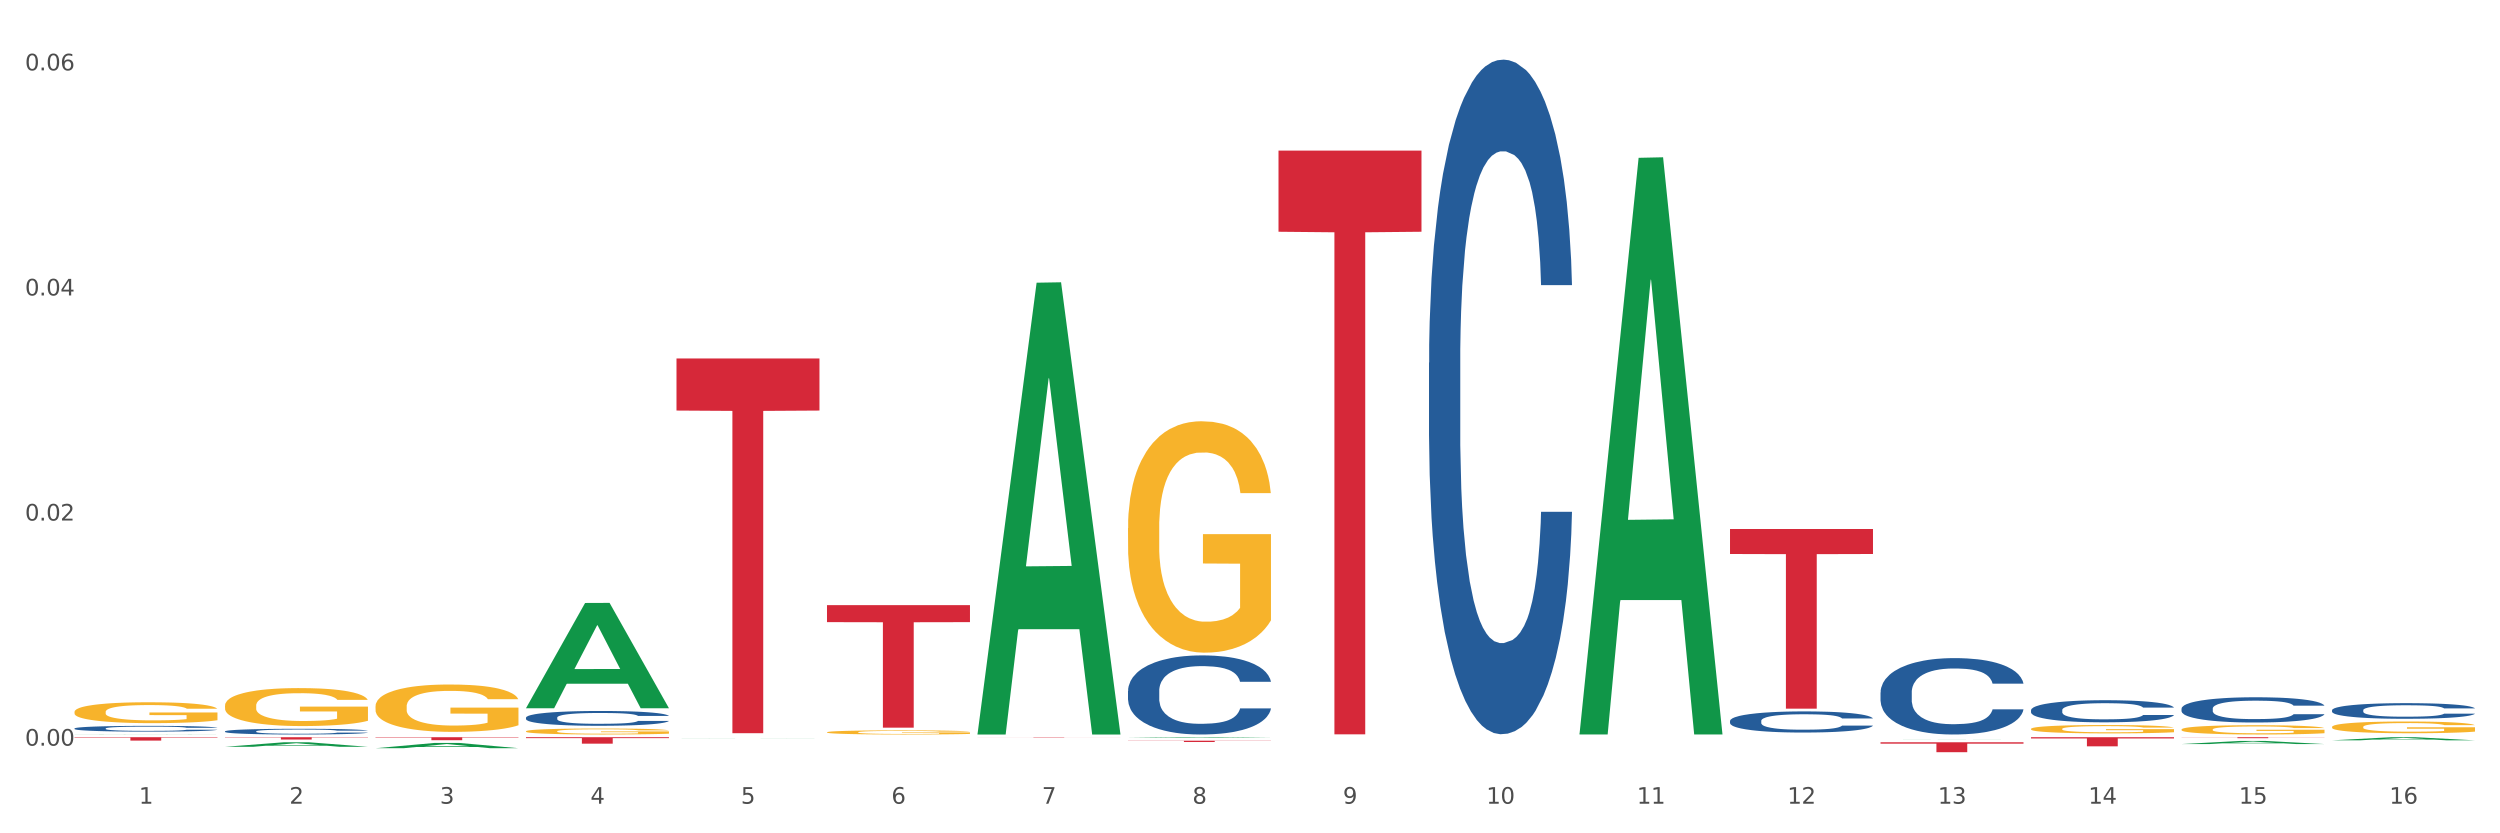 <?xml version="1.0" encoding="utf-8" standalone="no"?>
<!DOCTYPE svg PUBLIC "-//W3C//DTD SVG 1.1//EN"
  "http://www.w3.org/Graphics/SVG/1.1/DTD/svg11.dtd">
<svg xmlns:xlink="http://www.w3.org/1999/xlink" width="1080pt" height="360pt" viewBox="0 0 1080 360" xmlns="http://www.w3.org/2000/svg" version="1.1">
 <rect x="0" y="0" width="1080" height="360" fill="#333333" stroke="none"/>
 <defs>
  <style type="text/css">*{stroke-linejoin: round; stroke-linecap: butt}</style>
 </defs>
 <g id="figure_1">
  <g id="patch_1">
   <path d="M 0 360 
L 1080 360 
L 1080 0 
L 0 0 
z
" style="fill: #ffffff; stroke: #ffffff; stroke-linejoin: miter"/>
  </g>
  <g id="axes_1">
   <g id="matplotlib.axis_1">
    <g id="xtick_1">
     <g id="text_1">
      <!-- 1 -->
      <g style="fill: #4d4d4d" transform="translate(60.004 347.204) scale(0.096 -0.096)">
       <defs>
        <path id="DejaVuSans-31" d="M 794 531 
L 1825 531 
L 1825 4091 
L 703 3866 
L 703 4441 
L 1819 4666 
L 2450 4666 
L 2450 531 
L 3481 531 
L 3481 0 
L 794 0 
L 794 531 
z
" transform="scale(0.016)"/>
       </defs>
       <use xlink:href="#DejaVuSans-31"/>
      </g>
     </g>
    </g>
    <g id="xtick_2">
     <g id="text_2">
      <!-- 2 -->
      <g style="fill: #4d4d4d" transform="translate(125.021 347.204) scale(0.096 -0.096)">
       <defs>
        <path id="DejaVuSans-32" d="M 1228 531 
L 3431 531 
L 3431 0 
L 469 0 
L 469 531 
Q 828 903 1448 1529 
Q 2069 2156 2228 2338 
Q 2531 2678 2651 2914 
Q 2772 3150 2772 3378 
Q 2772 3750 2511 3984 
Q 2250 4219 1831 4219 
Q 1534 4219 1204 4116 
Q 875 4013 500 3803 
L 500 4441 
Q 881 4594 1212 4672 
Q 1544 4750 1819 4750 
Q 2544 4750 2975 4387 
Q 3406 4025 3406 3419 
Q 3406 3131 3298 2873 
Q 3191 2616 2906 2266 
Q 2828 2175 2409 1742 
Q 1991 1309 1228 531 
z
" transform="scale(0.016)"/>
       </defs>
       <use xlink:href="#DejaVuSans-32"/>
      </g>
     </g>
    </g>
    <g id="xtick_3">
     <g id="text_3">
      <!-- 3 -->
      <g style="fill: #4d4d4d" transform="translate(190.039 347.204) scale(0.096 -0.096)">
       <defs>
        <path id="DejaVuSans-33" d="M 2597 2516 
Q 3050 2419 3304 2112 
Q 3559 1806 3559 1356 
Q 3559 666 3084 287 
Q 2609 -91 1734 -91 
Q 1441 -91 1130 -33 
Q 819 25 488 141 
L 488 750 
Q 750 597 1062 519 
Q 1375 441 1716 441 
Q 2309 441 2620 675 
Q 2931 909 2931 1356 
Q 2931 1769 2642 2001 
Q 2353 2234 1838 2234 
L 1294 2234 
L 1294 2753 
L 1863 2753 
Q 2328 2753 2575 2939 
Q 2822 3125 2822 3475 
Q 2822 3834 2567 4026 
Q 2313 4219 1838 4219 
Q 1578 4219 1281 4162 
Q 984 4106 628 3988 
L 628 4550 
Q 988 4650 1302 4700 
Q 1616 4750 1894 4750 
Q 2613 4750 3031 4423 
Q 3450 4097 3450 3541 
Q 3450 3153 3228 2886 
Q 3006 2619 2597 2516 
z
" transform="scale(0.016)"/>
       </defs>
       <use xlink:href="#DejaVuSans-33"/>
      </g>
     </g>
    </g>
    <g id="xtick_4">
     <g id="text_4">
      <!-- 4 -->
      <g style="fill: #4d4d4d" transform="translate(255.056 347.204) scale(0.096 -0.096)">
       <defs>
        <path id="DejaVuSans-34" d="M 2419 4116 
L 825 1625 
L 2419 1625 
L 2419 4116 
z
M 2253 4666 
L 3047 4666 
L 3047 1625 
L 3713 1625 
L 3713 1100 
L 3047 1100 
L 3047 0 
L 2419 0 
L 2419 1100 
L 313 1100 
L 313 1709 
L 2253 4666 
z
" transform="scale(0.016)"/>
       </defs>
       <use xlink:href="#DejaVuSans-34"/>
      </g>
     </g>
    </g>
    <g id="xtick_5">
     <g id="text_5">
      <!-- 5 -->
      <g style="fill: #4d4d4d" transform="translate(320.073 347.204) scale(0.096 -0.096)">
       <defs>
        <path id="DejaVuSans-35" d="M 691 4666 
L 3169 4666 
L 3169 4134 
L 1269 4134 
L 1269 2991 
Q 1406 3038 1543 3061 
Q 1681 3084 1819 3084 
Q 2600 3084 3056 2656 
Q 3513 2228 3513 1497 
Q 3513 744 3044 326 
Q 2575 -91 1722 -91 
Q 1428 -91 1123 -41 
Q 819 9 494 109 
L 494 744 
Q 775 591 1075 516 
Q 1375 441 1709 441 
Q 2250 441 2565 725 
Q 2881 1009 2881 1497 
Q 2881 1984 2565 2268 
Q 2250 2553 1709 2553 
Q 1456 2553 1204 2497 
Q 953 2441 691 2322 
L 691 4666 
z
" transform="scale(0.016)"/>
       </defs>
       <use xlink:href="#DejaVuSans-35"/>
      </g>
     </g>
    </g>
    <g id="xtick_6">
     <g id="text_6">
      <!-- 6 -->
      <g style="fill: #4d4d4d" transform="translate(385.09 347.204) scale(0.096 -0.096)">
       <defs>
        <path id="DejaVuSans-36" d="M 2113 2584 
Q 1688 2584 1439 2293 
Q 1191 2003 1191 1497 
Q 1191 994 1439 701 
Q 1688 409 2113 409 
Q 2538 409 2786 701 
Q 3034 994 3034 1497 
Q 3034 2003 2786 2293 
Q 2538 2584 2113 2584 
z
M 3366 4563 
L 3366 3988 
Q 3128 4100 2886 4159 
Q 2644 4219 2406 4219 
Q 1781 4219 1451 3797 
Q 1122 3375 1075 2522 
Q 1259 2794 1537 2939 
Q 1816 3084 2150 3084 
Q 2853 3084 3261 2657 
Q 3669 2231 3669 1497 
Q 3669 778 3244 343 
Q 2819 -91 2113 -91 
Q 1303 -91 875 529 
Q 447 1150 447 2328 
Q 447 3434 972 4092 
Q 1497 4750 2381 4750 
Q 2619 4750 2861 4703 
Q 3103 4656 3366 4563 
z
" transform="scale(0.016)"/>
       </defs>
       <use xlink:href="#DejaVuSans-36"/>
      </g>
     </g>
    </g>
    <g id="xtick_7">
     <g id="text_7">
      <!-- 7 -->
      <g style="fill: #4d4d4d" transform="translate(450.108 347.204) scale(0.096 -0.096)">
       <defs>
        <path id="DejaVuSans-37" d="M 525 4666 
L 3525 4666 
L 3525 4397 
L 1831 0 
L 1172 0 
L 2766 4134 
L 525 4134 
L 525 4666 
z
" transform="scale(0.016)"/>
       </defs>
       <use xlink:href="#DejaVuSans-37"/>
      </g>
     </g>
    </g>
    <g id="xtick_8">
     <g id="text_8">
      <!-- 8 -->
      <g style="fill: #4d4d4d" transform="translate(515.125 347.204) scale(0.096 -0.096)">
       <defs>
        <path id="DejaVuSans-38" d="M 2034 2216 
Q 1584 2216 1326 1975 
Q 1069 1734 1069 1313 
Q 1069 891 1326 650 
Q 1584 409 2034 409 
Q 2484 409 2743 651 
Q 3003 894 3003 1313 
Q 3003 1734 2745 1975 
Q 2488 2216 2034 2216 
z
M 1403 2484 
Q 997 2584 770 2862 
Q 544 3141 544 3541 
Q 544 4100 942 4425 
Q 1341 4750 2034 4750 
Q 2731 4750 3128 4425 
Q 3525 4100 3525 3541 
Q 3525 3141 3298 2862 
Q 3072 2584 2669 2484 
Q 3125 2378 3379 2068 
Q 3634 1759 3634 1313 
Q 3634 634 3220 271 
Q 2806 -91 2034 -91 
Q 1263 -91 848 271 
Q 434 634 434 1313 
Q 434 1759 690 2068 
Q 947 2378 1403 2484 
z
M 1172 3481 
Q 1172 3119 1398 2916 
Q 1625 2713 2034 2713 
Q 2441 2713 2670 2916 
Q 2900 3119 2900 3481 
Q 2900 3844 2670 4047 
Q 2441 4250 2034 4250 
Q 1625 4250 1398 4047 
Q 1172 3844 1172 3481 
z
" transform="scale(0.016)"/>
       </defs>
       <use xlink:href="#DejaVuSans-38"/>
      </g>
     </g>
    </g>
    <g id="xtick_9">
     <g id="text_9">
      <!-- 9 -->
      <g style="fill: #4d4d4d" transform="translate(580.142 347.204) scale(0.096 -0.096)">
       <defs>
        <path id="DejaVuSans-39" d="M 703 97 
L 703 672 
Q 941 559 1184 500 
Q 1428 441 1663 441 
Q 2288 441 2617 861 
Q 2947 1281 2994 2138 
Q 2813 1869 2534 1725 
Q 2256 1581 1919 1581 
Q 1219 1581 811 2004 
Q 403 2428 403 3163 
Q 403 3881 828 4315 
Q 1253 4750 1959 4750 
Q 2769 4750 3195 4129 
Q 3622 3509 3622 2328 
Q 3622 1225 3098 567 
Q 2575 -91 1691 -91 
Q 1453 -91 1209 -44 
Q 966 3 703 97 
z
M 1959 2075 
Q 2384 2075 2632 2365 
Q 2881 2656 2881 3163 
Q 2881 3666 2632 3958 
Q 2384 4250 1959 4250 
Q 1534 4250 1286 3958 
Q 1038 3666 1038 3163 
Q 1038 2656 1286 2365 
Q 1534 2075 1959 2075 
z
" transform="scale(0.016)"/>
       </defs>
       <use xlink:href="#DejaVuSans-39"/>
      </g>
     </g>
    </g>
    <g id="xtick_10">
     <g id="text_10">
      <!-- 10 -->
      <g style="fill: #4d4d4d" transform="translate(642.105 347.204) scale(0.096 -0.096)">
       <defs>
        <path id="DejaVuSans-30" d="M 2034 4250 
Q 1547 4250 1301 3770 
Q 1056 3291 1056 2328 
Q 1056 1369 1301 889 
Q 1547 409 2034 409 
Q 2525 409 2770 889 
Q 3016 1369 3016 2328 
Q 3016 3291 2770 3770 
Q 2525 4250 2034 4250 
z
M 2034 4750 
Q 2819 4750 3233 4129 
Q 3647 3509 3647 2328 
Q 3647 1150 3233 529 
Q 2819 -91 2034 -91 
Q 1250 -91 836 529 
Q 422 1150 422 2328 
Q 422 3509 836 4129 
Q 1250 4750 2034 4750 
z
" transform="scale(0.016)"/>
       </defs>
       <use xlink:href="#DejaVuSans-31"/>
       <use xlink:href="#DejaVuSans-30" transform="translate(63.623 0)"/>
      </g>
     </g>
    </g>
    <g id="xtick_11">
     <g id="text_11">
      <!-- 11 -->
      <g style="fill: #4d4d4d" transform="translate(707.123 347.204) scale(0.096 -0.096)">
       <use xlink:href="#DejaVuSans-31"/>
       <use xlink:href="#DejaVuSans-31" transform="translate(63.623 0)"/>
      </g>
     </g>
    </g>
    <g id="xtick_12">
     <g id="text_12">
      <!-- 12 -->
      <g style="fill: #4d4d4d" transform="translate(772.14 347.204) scale(0.096 -0.096)">
       <use xlink:href="#DejaVuSans-31"/>
       <use xlink:href="#DejaVuSans-32" transform="translate(63.623 0)"/>
      </g>
     </g>
    </g>
    <g id="xtick_13">
     <g id="text_13">
      <!-- 13 -->
      <g style="fill: #4d4d4d" transform="translate(837.157 347.204) scale(0.096 -0.096)">
       <use xlink:href="#DejaVuSans-31"/>
       <use xlink:href="#DejaVuSans-33" transform="translate(63.623 0)"/>
      </g>
     </g>
    </g>
    <g id="xtick_14">
     <g id="text_14">
      <!-- 14 -->
      <g style="fill: #4d4d4d" transform="translate(902.174 347.204) scale(0.096 -0.096)">
       <use xlink:href="#DejaVuSans-31"/>
       <use xlink:href="#DejaVuSans-34" transform="translate(63.623 0)"/>
      </g>
     </g>
    </g>
    <g id="xtick_15">
     <g id="text_15">
      <!-- 15 -->
      <g style="fill: #4d4d4d" transform="translate(967.192 347.204) scale(0.096 -0.096)">
       <use xlink:href="#DejaVuSans-31"/>
       <use xlink:href="#DejaVuSans-35" transform="translate(63.623 0)"/>
      </g>
     </g>
    </g>
    <g id="xtick_16">
     <g id="text_16">
      <!-- 16 -->
      <g style="fill: #4d4d4d" transform="translate(1032.209 347.204) scale(0.096 -0.096)">
       <use xlink:href="#DejaVuSans-31"/>
       <use xlink:href="#DejaVuSans-36" transform="translate(63.623 0)"/>
      </g>
     </g>
    </g>
    <g id="xtick_17"/>
    <g id="xtick_18"/>
    <g id="xtick_19"/>
    <g id="xtick_20"/>
    <g id="xtick_21"/>
    <g id="xtick_22"/>
    <g id="xtick_23"/>
    <g id="xtick_24"/>
    <g id="xtick_25"/>
    <g id="xtick_26"/>
    <g id="xtick_27"/>
    <g id="xtick_28"/>
    <g id="xtick_29"/>
    <g id="xtick_30"/>
    <g id="xtick_31"/>
   </g>
   <g id="matplotlib.axis_2">
    <g id="ytick_1">
     <g id="text_17">
      <!-- 0.00 -->
      <g style="fill: #4d4d4d" transform="translate(10.8 322.123) scale(0.096 -0.096)">
       <defs>
        <path id="DejaVuSans-2e" d="M 684 794 
L 1344 794 
L 1344 0 
L 684 0 
L 684 794 
z
" transform="scale(0.016)"/>
       </defs>
       <use xlink:href="#DejaVuSans-30"/>
       <use xlink:href="#DejaVuSans-2e" transform="translate(63.623 0)"/>
       <use xlink:href="#DejaVuSans-30" transform="translate(95.41 0)"/>
       <use xlink:href="#DejaVuSans-30" transform="translate(159.033 0)"/>
      </g>
     </g>
    </g>
    <g id="ytick_2">
     <g id="text_18">
      <!-- 0.02 -->
      <g style="fill: #4d4d4d" transform="translate(10.8 224.884) scale(0.096 -0.096)">
       <use xlink:href="#DejaVuSans-30"/>
       <use xlink:href="#DejaVuSans-2e" transform="translate(63.623 0)"/>
       <use xlink:href="#DejaVuSans-30" transform="translate(95.41 0)"/>
       <use xlink:href="#DejaVuSans-32" transform="translate(159.033 0)"/>
      </g>
     </g>
    </g>
    <g id="ytick_3">
     <g id="text_19">
      <!-- 0.04 -->
      <g style="fill: #4d4d4d" transform="translate(10.8 127.645) scale(0.096 -0.096)">
       <use xlink:href="#DejaVuSans-30"/>
       <use xlink:href="#DejaVuSans-2e" transform="translate(63.623 0)"/>
       <use xlink:href="#DejaVuSans-30" transform="translate(95.41 0)"/>
       <use xlink:href="#DejaVuSans-34" transform="translate(159.033 0)"/>
      </g>
     </g>
    </g>
    <g id="ytick_4">
     <g id="text_20">
      <!-- 0.06 -->
      <g style="fill: #4d4d4d" transform="translate(10.8 30.407) scale(0.096 -0.096)">
       <use xlink:href="#DejaVuSans-30"/>
       <use xlink:href="#DejaVuSans-2e" transform="translate(63.623 0)"/>
       <use xlink:href="#DejaVuSans-30" transform="translate(95.41 0)"/>
       <use xlink:href="#DejaVuSans-36" transform="translate(159.033 0)"/>
      </g>
     </g>
    </g>
    <g id="ytick_5"/>
    <g id="ytick_6"/>
    <g id="ytick_7"/>
   </g>
   <g id="PolyCollection_1">
    <path d="M 32.175 317.304 
L 32.239 317.304 
L 57.709 317.234 
L 68.28 317.234 
L 93.941 317.305 
L 81.715 317.305 
L 76.176 317.288 
L 49.877 317.288 
L 49.686 317.288 
L 44.337 317.305 
L 32.175 317.305 
L 32.175 317.304 
L 53.188 317.278 
L 72.864 317.278 
L 63.122 317.249 
L 62.995 317.249 
L 62.867 317.249 
L 53.125 317.278 
L 53.188 317.278 
L 32.175 317.304 
z
" clip-path="url(#p7b89e24d11)" style="fill: #109648"/>
    <path d="M 97.192 322.615 
L 97.256 322.613 
L 122.727 320.65 
L 133.297 320.648 
L 158.959 322.619 
L 146.733 322.619 
L 141.193 322.16 
L 114.894 322.16 
L 114.703 322.168 
L 109.354 322.619 
L 97.192 322.619 
L 97.192 322.615 
L 118.206 321.886 
L 137.882 321.884 
L 128.139 321.068 
L 128.012 321.065 
L 127.884 321.07 
L 118.142 321.884 
L 118.206 321.886 
L 97.192 322.615 
z
" clip-path="url(#p7b89e24d11)" style="fill: #109648"/>
    <path d="M 487.296 318.807 
L 487.359 318.807 
L 512.83 318.476 
L 523.4 318.475 
L 549.062 318.808 
L 536.836 318.808 
L 531.296 318.73 
L 504.998 318.73 
L 504.807 318.732 
L 499.458 318.808 
L 487.296 318.808 
L 487.296 318.807 
L 508.309 318.684 
L 527.985 318.684 
L 518.243 318.546 
L 518.115 318.546 
L 517.988 318.547 
L 508.245 318.684 
L 508.309 318.684 
L 487.296 318.807 
z
" clip-path="url(#p7b89e24d11)" style="fill: #109648"/>
    <path d="M 682.347 316.822 
L 682.411 316.588 
L 707.882 68.176 
L 718.452 67.942 
L 744.114 317.29 
L 731.888 317.29 
L 726.348 259.226 
L 700.05 259.226 
L 699.859 260.162 
L 694.51 317.29 
L 682.347 317.29 
L 682.347 316.822 
L 703.361 224.575 
L 723.037 224.341 
L 713.294 121.089 
L 713.167 120.621 
L 713.04 121.323 
L 703.297 224.341 
L 703.361 224.575 
L 682.347 316.822 
z
" clip-path="url(#p7b89e24d11)" style="fill: #109648"/>
    <path d="M 812.382 319.483 
L 812.446 319.483 
L 837.916 319.433 
L 848.487 319.433 
L 874.148 319.483 
L 861.922 319.483 
L 856.382 319.472 
L 830.084 319.472 
L 829.893 319.472 
L 824.544 319.483 
L 812.382 319.483 
L 812.382 319.483 
L 833.395 319.465 
L 853.071 319.465 
L 843.329 319.444 
L 843.201 319.444 
L 843.074 319.444 
L 833.332 319.465 
L 833.395 319.465 
L 812.382 319.483 
z
" clip-path="url(#p7b89e24d11)" style="fill: #109648"/>
    <path d="M 942.416 321.432 
L 942.48 321.43 
L 967.951 320.074 
L 978.521 320.073 
L 1004.183 321.434 
L 991.957 321.434 
L 986.417 321.117 
L 960.118 321.117 
L 959.927 321.122 
L 954.579 321.434 
L 942.416 321.434 
L 942.416 321.432 
L 963.43 320.928 
L 983.106 320.927 
L 973.363 320.363 
L 973.236 320.36 
L 973.109 320.364 
L 963.366 320.927 
L 963.43 320.928 
L 942.416 321.432 
z
" clip-path="url(#p7b89e24d11)" style="fill: #109648"/>
    <path d="M 1007.434 319.819 
L 1007.497 319.818 
L 1032.968 318.477 
L 1043.538 318.475 
L 1069.2 319.822 
L 1056.974 319.822 
L 1051.434 319.508 
L 1025.136 319.508 
L 1024.945 319.513 
L 1019.596 319.822 
L 1007.434 319.822 
L 1007.434 319.819 
L 1028.447 319.321 
L 1048.123 319.32 
L 1038.38 318.762 
L 1038.253 318.76 
L 1038.126 318.764 
L 1028.383 319.32 
L 1028.447 319.321 
L 1007.434 319.819 
z
" clip-path="url(#p7b89e24d11)" style="fill: #109648"/>
    <path d="M 162.209 323.226 
L 162.273 323.224 
L 187.744 320.942 
L 198.314 320.94 
L 223.976 323.23 
L 211.75 323.23 
L 206.21 322.697 
L 179.912 322.697 
L 179.721 322.706 
L 174.372 323.23 
L 162.209 323.23 
L 162.209 323.226 
L 183.223 322.379 
L 202.899 322.377 
L 193.156 321.428 
L 193.029 321.424 
L 192.902 321.43 
L 183.159 322.377 
L 183.223 322.379 
L 162.209 323.226 
z
" clip-path="url(#p7b89e24d11)" style="fill: #109648"/>
    <path d="M 162.209 318.475 
L 223.976 318.475 
L 223.976 318.655 
L 199.679 318.656 
L 199.679 319.769 
L 186.36 319.769 
L 186.36 318.656 
L 162.209 318.655 
L 162.209 318.477 
L 162.209 318.475 
z
" clip-path="url(#p7b89e24d11)" style="fill: #d62839"/>
    <path d="M 747.365 228.54 
L 809.131 228.54 
L 809.131 239.326 
L 784.834 239.399 
L 784.834 306.156 
L 771.515 306.156 
L 771.515 239.399 
L 747.365 239.326 
L 747.365 228.613 
L 747.365 228.54 
z
" clip-path="url(#p7b89e24d11)" style="fill: #d62839"/>
    <path d="M 552.313 65.074 
L 614.079 65.074 
L 614.079 100.115 
L 589.783 100.352 
L 589.783 317.228 
L 576.463 317.228 
L 576.463 100.352 
L 552.313 100.115 
L 552.313 65.311 
L 552.313 65.074 
z
" clip-path="url(#p7b89e24d11)" style="fill: #d62839"/>
    <path d="M 487.296 319.979 
L 549.062 319.979 
L 549.062 320.058 
L 524.765 320.058 
L 524.765 320.548 
L 511.446 320.548 
L 511.446 320.058 
L 487.296 320.058 
L 487.296 319.979 
L 487.296 319.979 
z
" clip-path="url(#p7b89e24d11)" style="fill: #d62839"/>
    <path d="M 422.278 318.655 
L 484.045 318.655 
L 484.045 318.676 
L 459.748 318.676 
L 459.748 318.805 
L 446.429 318.805 
L 446.429 318.676 
L 422.278 318.676 
L 422.278 318.655 
L 422.278 318.655 
z
" clip-path="url(#p7b89e24d11)" style="fill: #d62839"/>
    <path d="M 357.261 261.404 
L 419.028 261.404 
L 419.028 268.761 
L 394.731 268.811 
L 394.731 314.344 
L 381.412 314.344 
L 381.412 268.811 
L 357.261 268.761 
L 357.261 261.454 
L 357.261 261.404 
z
" clip-path="url(#p7b89e24d11)" style="fill: #d62839"/>
    <path d="M 292.244 154.864 
L 354.01 154.864 
L 354.01 177.359 
L 329.714 177.511 
L 329.714 316.742 
L 316.394 316.742 
L 316.394 177.511 
L 292.244 177.359 
L 292.244 155.016 
L 292.244 154.864 
z
" clip-path="url(#p7b89e24d11)" style="fill: #d62839"/>
    <path d="M 227.227 318.475 
L 288.993 318.475 
L 288.993 318.862 
L 264.696 318.865 
L 264.696 321.257 
L 251.377 321.257 
L 251.377 318.865 
L 227.227 318.862 
L 227.227 318.478 
L 227.227 318.475 
z
" clip-path="url(#p7b89e24d11)" style="fill: #d62839"/>
    <path d="M 877.399 318.475 
L 939.166 318.475 
L 939.166 319.021 
L 914.869 319.025 
L 914.869 322.404 
L 901.549 322.404 
L 901.549 319.025 
L 877.399 319.021 
L 877.399 318.479 
L 877.399 318.475 
z
" clip-path="url(#p7b89e24d11)" style="fill: #d62839"/>
    <path d="M 942.416 318.475 
L 1004.183 318.475 
L 1004.183 318.535 
L 979.886 318.535 
L 979.886 318.902 
L 966.567 318.902 
L 966.567 318.535 
L 942.416 318.535 
L 942.416 318.476 
L 942.416 318.475 
z
" clip-path="url(#p7b89e24d11)" style="fill: #d62839"/>
    <path d="M 292.244 318.98 
L 292.308 318.98 
L 317.778 318.918 
L 328.349 318.917 
L 354.01 318.98 
L 341.784 318.98 
L 336.245 318.965 
L 309.946 318.965 
L 309.755 318.966 
L 304.406 318.98 
L 292.244 318.98 
L 292.244 318.98 
L 313.257 318.957 
L 332.933 318.957 
L 323.191 318.931 
L 323.063 318.931 
L 322.936 318.931 
L 313.194 318.957 
L 313.257 318.957 
L 292.244 318.98 
z
" clip-path="url(#p7b89e24d11)" style="fill: #109648"/>
    <path d="M 227.227 305.883 
L 227.29 305.84 
L 252.761 260.485 
L 263.331 260.442 
L 288.993 305.968 
L 276.767 305.968 
L 271.227 295.367 
L 244.929 295.367 
L 244.738 295.538 
L 239.389 305.968 
L 227.227 305.968 
L 227.227 305.883 
L 248.24 289.04 
L 267.916 288.998 
L 258.174 270.146 
L 258.046 270.061 
L 257.919 270.189 
L 248.176 288.998 
L 248.24 289.04 
L 227.227 305.883 
z
" clip-path="url(#p7b89e24d11)" style="fill: #109648"/>
    <path d="M 422.278 316.938 
L 422.342 316.754 
L 447.813 122.128 
L 458.383 121.944 
L 484.045 317.305 
L 471.819 317.305 
L 466.279 271.812 
L 439.981 271.812 
L 439.79 272.546 
L 434.441 317.305 
L 422.278 317.305 
L 422.278 316.938 
L 443.292 244.664 
L 462.968 244.48 
L 453.225 163.584 
L 453.098 163.218 
L 452.971 163.768 
L 443.228 244.48 
L 443.292 244.664 
L 422.278 316.938 
z
" clip-path="url(#p7b89e24d11)" style="fill: #109648"/>
    <path d="M 812.382 320.654 
L 874.148 320.654 
L 874.148 321.251 
L 849.852 321.255 
L 849.852 324.95 
L 836.532 324.95 
L 836.532 321.255 
L 812.382 321.251 
L 812.382 320.658 
L 812.382 320.654 
z
" clip-path="url(#p7b89e24d11)" style="fill: #d62839"/>
    <path d="M 97.192 318.475 
L 158.959 318.475 
L 158.959 318.615 
L 134.662 318.616 
L 134.662 319.477 
L 121.343 319.477 
L 121.343 318.616 
L 97.192 318.615 
L 97.192 318.476 
L 97.192 318.475 
z
" clip-path="url(#p7b89e24d11)" style="fill: #d62839"/>
    <path d="M 32.175 318.475 
L 93.941 318.475 
L 93.941 318.679 
L 69.645 318.681 
L 69.645 319.943 
L 56.325 319.943 
L 56.325 318.681 
L 32.175 318.679 
L 32.175 318.477 
L 32.175 318.475 
z
" clip-path="url(#p7b89e24d11)" style="fill: #d62839"/>
    <path d="M 97.192 315.943 
L 97.265 315.941 
L 97.265 315.877 
L 97.484 315.792 
L 98.287 315.633 
L 99.31 315.514 
L 101.062 315.374 
L 102.011 315.315 
L 103.252 315.25 
L 105.807 315.143 
L 108.728 315.053 
L 110.772 315.003 
L 112.305 314.972 
L 115.737 314.915 
L 117.708 314.89 
L 119.752 314.87 
L 121.505 314.857 
L 124.425 314.841 
L 126.761 314.834 
L 129.463 314.832 
L 131.726 314.834 
L 134.719 314.843 
L 139.1 314.87 
L 140.779 314.886 
L 143.042 314.913 
L 145.379 314.949 
L 147.277 314.985 
L 149.467 315.037 
L 151.731 315.105 
L 153.921 315.191 
L 155.454 315.27 
L 156.695 315.353 
L 157.79 315.455 
L 158.594 315.566 
L 158.959 315.658 
L 145.598 315.658 
L 145.233 315.575 
L 144.503 315.484 
L 143.773 315.423 
L 142.969 315.374 
L 141.728 315.317 
L 140.633 315.281 
L 138.808 315.238 
L 137.129 315.211 
L 135.741 315.195 
L 134.062 315.182 
L 130.485 315.168 
L 127.929 315.168 
L 126.323 315.173 
L 124.352 315.184 
L 122.673 315.2 
L 120.701 315.227 
L 119.168 315.256 
L 117.635 315.295 
L 116.759 315.322 
L 115.445 315.371 
L 114.569 315.412 
L 113.4 315.482 
L 112.743 315.532 
L 111.575 315.661 
L 111.064 315.755 
L 110.845 315.821 
L 110.699 315.893 
L 110.699 316.245 
L 111.137 316.404 
L 111.502 316.471 
L 112.086 316.548 
L 113.181 316.647 
L 114.788 316.745 
L 116.467 316.815 
L 117.854 316.857 
L 119.168 316.889 
L 120.482 316.914 
L 122.089 316.937 
L 123.403 316.95 
L 125.374 316.964 
L 127.71 316.97 
L 129.536 316.97 
L 133.259 316.959 
L 134.938 316.948 
L 136.545 316.932 
L 138.297 316.907 
L 139.684 316.88 
L 140.487 316.86 
L 141.801 316.817 
L 142.823 316.772 
L 143.7 316.72 
L 144.284 316.675 
L 144.941 316.607 
L 145.452 316.53 
L 145.598 316.489 
L 158.959 316.489 
L 158.667 316.571 
L 158.156 316.65 
L 157.133 316.756 
L 156.33 316.817 
L 155.089 316.891 
L 153.775 316.955 
L 151.95 317.025 
L 150.27 317.077 
L 148.518 317.122 
L 146.62 317.162 
L 143.188 317.219 
L 141.947 317.235 
L 139.319 317.262 
L 137.275 317.278 
L 134.281 317.293 
L 131.215 317.302 
L 128.002 317.305 
L 125.155 317.3 
L 122.016 317.287 
L 120.044 317.273 
L 117.854 317.253 
L 115.299 317.221 
L 112.889 317.183 
L 110.626 317.137 
L 108.509 317.086 
L 106.538 317.027 
L 103.982 316.93 
L 102.084 316.835 
L 100.697 316.747 
L 99.748 316.672 
L 98.798 316.577 
L 98.287 316.512 
L 97.484 316.354 
L 97.192 316.207 
L 97.192 315.943 
z
" clip-path="url(#p7b89e24d11)" style="fill: #255c99"/>
    <path d="M 32.175 314.69 
L 32.248 314.688 
L 32.248 314.624 
L 32.467 314.537 
L 33.27 314.378 
L 34.292 314.257 
L 36.045 314.116 
L 36.994 314.057 
L 38.235 313.991 
L 40.79 313.884 
L 43.711 313.792 
L 45.755 313.742 
L 47.288 313.71 
L 50.72 313.653 
L 52.691 313.628 
L 54.735 313.608 
L 56.487 313.594 
L 59.408 313.578 
L 61.744 313.571 
L 64.445 313.569 
L 66.709 313.571 
L 69.702 313.581 
L 74.083 313.608 
L 75.762 313.624 
L 78.025 313.651 
L 80.362 313.688 
L 82.26 313.724 
L 84.45 313.776 
L 86.713 313.845 
L 88.904 313.931 
L 90.437 314.011 
L 91.678 314.095 
L 92.773 314.198 
L 93.576 314.309 
L 93.941 314.403 
L 80.581 314.403 
L 80.216 314.319 
L 79.485 314.227 
L 78.755 314.166 
L 77.952 314.116 
L 76.711 314.059 
L 75.616 314.022 
L 73.791 313.979 
L 72.111 313.952 
L 70.724 313.936 
L 69.045 313.922 
L 65.468 313.909 
L 62.912 313.909 
L 61.306 313.913 
L 59.335 313.925 
L 57.655 313.94 
L 55.684 313.968 
L 54.151 313.997 
L 52.618 314.036 
L 51.742 314.063 
L 50.427 314.114 
L 49.551 314.155 
L 48.383 314.225 
L 47.726 314.275 
L 46.558 314.405 
L 46.047 314.501 
L 45.828 314.567 
L 45.682 314.64 
L 45.682 314.995 
L 46.12 315.154 
L 46.485 315.223 
L 47.069 315.3 
L 48.164 315.4 
L 49.77 315.498 
L 51.45 315.569 
L 52.837 315.612 
L 54.151 315.644 
L 55.465 315.669 
L 57.071 315.692 
L 58.386 315.706 
L 60.357 315.719 
L 62.693 315.726 
L 64.518 315.726 
L 68.242 315.715 
L 69.921 315.703 
L 71.527 315.687 
L 73.28 315.662 
L 74.667 315.635 
L 75.47 315.615 
L 76.784 315.571 
L 77.806 315.526 
L 78.682 315.473 
L 79.266 315.428 
L 79.923 315.359 
L 80.435 315.282 
L 80.581 315.241 
L 93.941 315.241 
L 93.649 315.323 
L 93.138 315.403 
L 92.116 315.51 
L 91.313 315.571 
L 90.072 315.646 
L 88.758 315.71 
L 86.932 315.781 
L 85.253 315.833 
L 83.501 315.879 
L 81.603 315.92 
L 78.171 315.977 
L 76.93 315.993 
L 74.302 316.02 
L 72.257 316.036 
L 69.264 316.052 
L 66.198 316.061 
L 62.985 316.063 
L 60.138 316.059 
L 56.998 316.045 
L 55.027 316.031 
L 52.837 316.011 
L 50.281 315.979 
L 47.872 315.94 
L 45.609 315.895 
L 43.492 315.842 
L 41.52 315.783 
L 38.965 315.685 
L 37.067 315.59 
L 35.679 315.501 
L 34.73 315.426 
L 33.781 315.33 
L 33.27 315.264 
L 32.467 315.104 
L 32.175 314.956 
L 32.175 314.69 
z
" clip-path="url(#p7b89e24d11)" style="fill: #255c99"/>
    <path d="M 487.296 298.485 
L 487.369 298.453 
L 487.369 297.58 
L 487.588 296.394 
L 488.391 294.209 
L 489.413 292.555 
L 491.165 290.62 
L 492.114 289.808 
L 493.356 288.903 
L 495.911 287.436 
L 498.831 286.188 
L 500.876 285.501 
L 502.409 285.064 
L 505.84 284.284 
L 507.811 283.941 
L 509.856 283.66 
L 511.608 283.472 
L 514.528 283.254 
L 516.865 283.16 
L 519.566 283.129 
L 521.829 283.16 
L 524.823 283.285 
L 529.203 283.66 
L 530.883 283.878 
L 533.146 284.253 
L 535.482 284.752 
L 537.38 285.251 
L 539.571 285.969 
L 541.834 286.906 
L 544.024 288.092 
L 545.558 289.184 
L 546.799 290.339 
L 547.894 291.743 
L 548.697 293.272 
L 549.062 294.552 
L 535.701 294.552 
L 535.336 293.397 
L 534.606 292.149 
L 533.876 291.306 
L 533.073 290.62 
L 531.832 289.839 
L 530.737 289.34 
L 528.911 288.747 
L 527.232 288.372 
L 525.845 288.154 
L 524.166 287.967 
L 520.588 287.779 
L 518.033 287.779 
L 516.427 287.842 
L 514.455 287.998 
L 512.776 288.216 
L 510.805 288.591 
L 509.272 288.997 
L 507.738 289.527 
L 506.862 289.902 
L 505.548 290.588 
L 504.672 291.15 
L 503.504 292.118 
L 502.847 292.804 
L 501.679 294.583 
L 501.168 295.894 
L 500.949 296.799 
L 500.803 297.798 
L 500.803 302.667 
L 501.241 304.852 
L 501.606 305.788 
L 502.19 306.849 
L 503.285 308.222 
L 504.891 309.564 
L 506.57 310.532 
L 507.957 311.125 
L 509.272 311.562 
L 510.586 311.905 
L 512.192 312.217 
L 513.506 312.405 
L 515.478 312.592 
L 517.814 312.685 
L 519.639 312.685 
L 523.363 312.529 
L 525.042 312.373 
L 526.648 312.155 
L 528.4 311.812 
L 529.787 311.437 
L 530.591 311.156 
L 531.905 310.563 
L 532.927 309.939 
L 533.803 309.221 
L 534.387 308.597 
L 535.044 307.661 
L 535.555 306.599 
L 535.701 306.038 
L 549.062 306.038 
L 548.77 307.161 
L 548.259 308.254 
L 547.237 309.72 
L 546.434 310.563 
L 545.193 311.593 
L 543.878 312.467 
L 542.053 313.435 
L 540.374 314.152 
L 538.622 314.777 
L 536.723 315.338 
L 533.292 316.119 
L 532.051 316.337 
L 529.422 316.712 
L 527.378 316.93 
L 524.385 317.149 
L 521.318 317.273 
L 518.106 317.305 
L 515.258 317.242 
L 512.119 317.055 
L 510.148 316.868 
L 507.957 316.587 
L 505.402 316.15 
L 502.993 315.619 
L 500.73 314.995 
L 498.612 314.277 
L 496.641 313.466 
L 494.086 312.124 
L 492.187 310.813 
L 490.8 309.596 
L 489.851 308.566 
L 488.902 307.255 
L 488.391 306.35 
L 487.588 304.165 
L 487.296 302.136 
L 487.296 298.485 
z
" clip-path="url(#p7b89e24d11)" style="fill: #255c99"/>
    <path d="M 227.227 310.017 
L 227.3 310.011 
L 227.3 309.847 
L 227.519 309.625 
L 228.322 309.216 
L 229.344 308.906 
L 231.096 308.543 
L 232.045 308.391 
L 233.287 308.221 
L 235.842 307.946 
L 238.762 307.712 
L 240.807 307.584 
L 242.34 307.502 
L 245.771 307.356 
L 247.743 307.291 
L 249.787 307.239 
L 251.539 307.203 
L 254.459 307.163 
L 256.796 307.145 
L 259.497 307.139 
L 261.76 307.145 
L 264.754 307.168 
L 269.134 307.239 
L 270.814 307.28 
L 273.077 307.35 
L 275.413 307.443 
L 277.312 307.537 
L 279.502 307.671 
L 281.765 307.847 
L 283.955 308.069 
L 285.489 308.274 
L 286.73 308.49 
L 287.825 308.754 
L 288.628 309.04 
L 288.993 309.28 
L 275.632 309.28 
L 275.267 309.064 
L 274.537 308.83 
L 273.807 308.672 
L 273.004 308.543 
L 271.763 308.397 
L 270.668 308.303 
L 268.842 308.192 
L 267.163 308.122 
L 265.776 308.081 
L 264.097 308.046 
L 260.519 308.011 
L 257.964 308.011 
L 256.358 308.022 
L 254.386 308.052 
L 252.707 308.093 
L 250.736 308.163 
L 249.203 308.239 
L 247.669 308.338 
L 246.793 308.408 
L 245.479 308.537 
L 244.603 308.642 
L 243.435 308.824 
L 242.778 308.952 
L 241.61 309.286 
L 241.099 309.532 
L 240.88 309.701 
L 240.734 309.888 
L 240.734 310.801 
L 241.172 311.21 
L 241.537 311.386 
L 242.121 311.585 
L 243.216 311.842 
L 244.822 312.094 
L 246.501 312.275 
L 247.889 312.386 
L 249.203 312.468 
L 250.517 312.532 
L 252.123 312.591 
L 253.437 312.626 
L 255.409 312.661 
L 257.745 312.679 
L 259.57 312.679 
L 263.294 312.649 
L 264.973 312.62 
L 266.579 312.579 
L 268.331 312.515 
L 269.718 312.445 
L 270.522 312.392 
L 271.836 312.281 
L 272.858 312.164 
L 273.734 312.029 
L 274.318 311.912 
L 274.975 311.737 
L 275.486 311.538 
L 275.632 311.433 
L 288.993 311.433 
L 288.701 311.643 
L 288.19 311.848 
L 287.168 312.123 
L 286.365 312.281 
L 285.124 312.474 
L 283.809 312.638 
L 281.984 312.819 
L 280.305 312.954 
L 278.553 313.07 
L 276.654 313.176 
L 273.223 313.322 
L 271.982 313.363 
L 269.353 313.433 
L 267.309 313.474 
L 264.316 313.515 
L 261.249 313.538 
L 258.037 313.544 
L 255.19 313.533 
L 252.05 313.498 
L 250.079 313.462 
L 247.889 313.41 
L 245.333 313.328 
L 242.924 313.228 
L 240.661 313.111 
L 238.543 312.977 
L 236.572 312.825 
L 234.017 312.573 
L 232.118 312.328 
L 230.731 312.099 
L 229.782 311.906 
L 228.833 311.661 
L 228.322 311.491 
L 227.519 311.082 
L 227.227 310.701 
L 227.227 310.017 
z
" clip-path="url(#p7b89e24d11)" style="fill: #255c99"/>
    <path d="M 617.33 156.704 
L 617.403 156.438 
L 617.403 148.986 
L 617.622 138.873 
L 618.425 120.242 
L 619.447 106.136 
L 621.2 89.635 
L 622.149 82.715 
L 623.39 74.997 
L 625.945 62.488 
L 628.866 51.842 
L 630.91 45.987 
L 632.443 42.261 
L 635.875 35.607 
L 637.846 32.679 
L 639.89 30.284 
L 641.642 28.687 
L 644.563 26.824 
L 646.899 26.026 
L 649.601 25.759 
L 651.864 26.026 
L 654.857 27.09 
L 659.238 30.284 
L 660.917 32.147 
L 663.18 35.341 
L 665.517 39.599 
L 667.415 43.858 
L 669.605 49.979 
L 671.869 57.963 
L 674.059 68.077 
L 675.592 77.392 
L 676.833 87.24 
L 677.928 99.216 
L 678.732 112.258 
L 679.097 123.17 
L 665.736 123.17 
L 665.371 113.322 
L 664.641 102.676 
L 663.91 95.49 
L 663.107 89.635 
L 661.866 82.981 
L 660.771 78.723 
L 658.946 73.666 
L 657.267 70.472 
L 655.879 68.609 
L 654.2 67.012 
L 650.623 65.416 
L 648.067 65.416 
L 646.461 65.948 
L 644.49 67.279 
L 642.811 69.142 
L 640.839 72.335 
L 639.306 75.795 
L 637.773 80.32 
L 636.897 83.514 
L 635.583 89.369 
L 634.707 94.16 
L 633.538 102.41 
L 632.881 108.265 
L 631.713 123.436 
L 631.202 134.614 
L 630.983 142.332 
L 630.837 150.849 
L 630.837 192.368 
L 631.275 210.999 
L 631.64 218.983 
L 632.224 228.032 
L 633.319 239.743 
L 634.926 251.187 
L 636.605 259.438 
L 637.992 264.495 
L 639.306 268.221 
L 640.62 271.148 
L 642.227 273.81 
L 643.541 275.407 
L 645.512 277.003 
L 647.848 277.802 
L 649.674 277.802 
L 653.397 276.471 
L 655.076 275.14 
L 656.683 273.277 
L 658.435 270.35 
L 659.822 267.156 
L 660.625 264.761 
L 661.939 259.704 
L 662.961 254.381 
L 663.837 248.259 
L 664.422 242.936 
L 665.079 234.952 
L 665.59 225.903 
L 665.736 221.112 
L 679.097 221.112 
L 678.805 230.694 
L 678.293 240.009 
L 677.271 252.518 
L 676.468 259.704 
L 675.227 268.487 
L 673.913 275.939 
L 672.088 284.189 
L 670.408 290.311 
L 668.656 295.634 
L 666.758 300.425 
L 663.326 307.078 
L 662.085 308.941 
L 659.457 312.135 
L 657.413 313.998 
L 654.419 315.861 
L 651.353 316.926 
L 648.14 317.192 
L 645.293 316.66 
L 642.154 315.063 
L 640.182 313.466 
L 637.992 311.07 
L 635.437 307.344 
L 633.027 302.82 
L 630.764 297.497 
L 628.647 291.375 
L 626.675 284.456 
L 624.12 273.011 
L 622.222 261.833 
L 620.835 251.453 
L 619.886 242.67 
L 618.936 231.492 
L 618.425 223.774 
L 617.622 205.143 
L 617.33 187.844 
L 617.33 156.704 
z
" clip-path="url(#p7b89e24d11)" style="fill: #255c99"/>
    <path d="M 942.416 306.116 
L 942.489 306.106 
L 942.489 305.827 
L 942.708 305.449 
L 943.512 304.752 
L 944.534 304.224 
L 946.286 303.607 
L 947.235 303.348 
L 948.476 303.059 
L 951.032 302.591 
L 953.952 302.193 
L 955.996 301.974 
L 957.529 301.834 
L 960.961 301.585 
L 962.932 301.476 
L 964.976 301.386 
L 966.729 301.327 
L 969.649 301.257 
L 971.985 301.227 
L 974.687 301.217 
L 976.95 301.227 
L 979.943 301.267 
L 984.324 301.386 
L 986.003 301.456 
L 988.267 301.576 
L 990.603 301.735 
L 992.501 301.894 
L 994.691 302.123 
L 996.955 302.422 
L 999.145 302.8 
L 1000.678 303.149 
L 1001.919 303.517 
L 1003.015 303.965 
L 1003.818 304.453 
L 1004.183 304.861 
L 990.822 304.861 
L 990.457 304.493 
L 989.727 304.095 
L 988.997 303.826 
L 988.194 303.607 
L 986.952 303.358 
L 985.857 303.198 
L 984.032 303.009 
L 982.353 302.89 
L 980.966 302.82 
L 979.286 302.76 
L 975.709 302.701 
L 973.154 302.701 
L 971.547 302.721 
L 969.576 302.77 
L 967.897 302.84 
L 965.926 302.959 
L 964.392 303.089 
L 962.859 303.258 
L 961.983 303.378 
L 960.669 303.597 
L 959.793 303.776 
L 958.625 304.085 
L 957.967 304.304 
L 956.799 304.871 
L 956.288 305.289 
L 956.069 305.578 
L 955.923 305.897 
L 955.923 307.45 
L 956.361 308.147 
L 956.726 308.446 
L 957.31 308.784 
L 958.406 309.222 
L 960.012 309.65 
L 961.691 309.959 
L 963.078 310.148 
L 964.392 310.288 
L 965.707 310.397 
L 967.313 310.497 
L 968.627 310.556 
L 970.598 310.616 
L 972.935 310.646 
L 974.76 310.646 
L 978.483 310.596 
L 980.163 310.546 
L 981.769 310.477 
L 983.521 310.367 
L 984.908 310.248 
L 985.711 310.158 
L 987.025 309.969 
L 988.048 309.77 
L 988.924 309.541 
L 989.508 309.342 
L 990.165 309.043 
L 990.676 308.704 
L 990.822 308.525 
L 1004.183 308.525 
L 1003.891 308.884 
L 1003.38 309.232 
L 1002.358 309.7 
L 1001.554 309.969 
L 1000.313 310.297 
L 998.999 310.576 
L 997.174 310.885 
L 995.495 311.114 
L 993.742 311.313 
L 991.844 311.492 
L 988.413 311.741 
L 987.171 311.811 
L 984.543 311.93 
L 982.499 312 
L 979.505 312.07 
L 976.439 312.11 
L 973.227 312.12 
L 970.379 312.1 
L 967.24 312.04 
L 965.268 311.98 
L 963.078 311.891 
L 960.523 311.751 
L 958.114 311.582 
L 955.85 311.383 
L 953.733 311.154 
L 951.762 310.895 
L 949.206 310.467 
L 947.308 310.049 
L 945.921 309.66 
L 944.972 309.332 
L 944.023 308.913 
L 943.512 308.625 
L 942.708 307.928 
L 942.416 307.281 
L 942.416 306.116 
z
" clip-path="url(#p7b89e24d11)" style="fill: #255c99"/>
    <path d="M 1007.434 306.799 
L 1007.507 306.793 
L 1007.507 306.62 
L 1007.726 306.385 
L 1008.529 305.953 
L 1009.551 305.626 
L 1011.303 305.243 
L 1012.252 305.082 
L 1013.493 304.903 
L 1016.049 304.613 
L 1018.969 304.366 
L 1021.013 304.23 
L 1022.547 304.144 
L 1025.978 303.989 
L 1027.949 303.922 
L 1029.994 303.866 
L 1031.746 303.829 
L 1034.666 303.786 
L 1037.003 303.767 
L 1039.704 303.761 
L 1041.967 303.767 
L 1044.961 303.792 
L 1049.341 303.866 
L 1051.021 303.909 
L 1053.284 303.983 
L 1055.62 304.082 
L 1057.518 304.181 
L 1059.709 304.323 
L 1061.972 304.508 
L 1064.162 304.743 
L 1065.696 304.959 
L 1066.937 305.187 
L 1068.032 305.465 
L 1068.835 305.768 
L 1069.2 306.021 
L 1055.839 306.021 
L 1055.474 305.793 
L 1054.744 305.546 
L 1054.014 305.379 
L 1053.211 305.243 
L 1051.97 305.089 
L 1050.875 304.99 
L 1049.049 304.873 
L 1047.37 304.798 
L 1045.983 304.755 
L 1044.304 304.718 
L 1040.726 304.681 
L 1038.171 304.681 
L 1036.565 304.693 
L 1034.593 304.724 
L 1032.914 304.768 
L 1030.943 304.842 
L 1029.41 304.922 
L 1027.876 305.027 
L 1027 305.101 
L 1025.686 305.237 
L 1024.81 305.348 
L 1023.642 305.539 
L 1022.985 305.675 
L 1021.817 306.027 
L 1021.306 306.287 
L 1021.086 306.466 
L 1020.94 306.663 
L 1020.94 307.627 
L 1021.379 308.059 
L 1021.744 308.244 
L 1022.328 308.454 
L 1023.423 308.726 
L 1025.029 308.991 
L 1026.708 309.183 
L 1028.095 309.3 
L 1029.41 309.386 
L 1030.724 309.454 
L 1032.33 309.516 
L 1033.644 309.553 
L 1035.615 309.59 
L 1037.952 309.609 
L 1039.777 309.609 
L 1043.501 309.578 
L 1045.18 309.547 
L 1046.786 309.504 
L 1048.538 309.436 
L 1049.925 309.362 
L 1050.728 309.306 
L 1052.043 309.189 
L 1053.065 309.065 
L 1053.941 308.923 
L 1054.525 308.8 
L 1055.182 308.615 
L 1055.693 308.405 
L 1055.839 308.293 
L 1069.2 308.293 
L 1068.908 308.516 
L 1068.397 308.732 
L 1067.375 309.022 
L 1066.572 309.189 
L 1065.33 309.393 
L 1064.016 309.565 
L 1062.191 309.757 
L 1060.512 309.899 
L 1058.76 310.022 
L 1056.861 310.134 
L 1053.43 310.288 
L 1052.189 310.331 
L 1049.56 310.405 
L 1047.516 310.449 
L 1044.523 310.492 
L 1041.456 310.516 
L 1038.244 310.523 
L 1035.396 310.51 
L 1032.257 310.473 
L 1030.286 310.436 
L 1028.095 310.381 
L 1025.54 310.294 
L 1023.131 310.189 
L 1020.867 310.066 
L 1018.75 309.924 
L 1016.779 309.763 
L 1014.224 309.498 
L 1012.325 309.238 
L 1010.938 308.997 
L 1009.989 308.794 
L 1009.04 308.534 
L 1008.529 308.355 
L 1007.726 307.923 
L 1007.434 307.522 
L 1007.434 306.799 
z
" clip-path="url(#p7b89e24d11)" style="fill: #255c99"/>
    <path d="M 877.399 306.782 
L 877.472 306.773 
L 877.472 306.529 
L 877.691 306.198 
L 878.494 305.587 
L 879.516 305.125 
L 881.269 304.584 
L 882.218 304.357 
L 883.459 304.104 
L 886.014 303.694 
L 888.935 303.345 
L 890.979 303.153 
L 892.512 303.031 
L 895.944 302.813 
L 897.915 302.717 
L 899.959 302.639 
L 901.711 302.586 
L 904.632 302.525 
L 906.968 302.499 
L 909.67 302.49 
L 911.933 302.499 
L 914.926 302.534 
L 919.307 302.639 
L 920.986 302.7 
L 923.249 302.804 
L 925.586 302.944 
L 927.484 303.084 
L 929.674 303.284 
L 931.938 303.546 
L 934.128 303.877 
L 935.661 304.183 
L 936.902 304.505 
L 937.997 304.898 
L 938.8 305.325 
L 939.166 305.683 
L 925.805 305.683 
L 925.44 305.36 
L 924.71 305.011 
L 923.979 304.776 
L 923.176 304.584 
L 921.935 304.366 
L 920.84 304.226 
L 919.015 304.06 
L 917.336 303.956 
L 915.948 303.895 
L 914.269 303.842 
L 910.692 303.79 
L 908.136 303.79 
L 906.53 303.808 
L 904.559 303.851 
L 902.88 303.912 
L 900.908 304.017 
L 899.375 304.13 
L 897.842 304.279 
L 896.966 304.383 
L 895.652 304.575 
L 894.775 304.732 
L 893.607 305.003 
L 892.95 305.194 
L 891.782 305.692 
L 891.271 306.058 
L 891.052 306.311 
L 890.906 306.59 
L 890.906 307.951 
L 891.344 308.561 
L 891.709 308.823 
L 892.293 309.12 
L 893.388 309.504 
L 894.995 309.879 
L 896.674 310.149 
L 898.061 310.315 
L 899.375 310.437 
L 900.689 310.533 
L 902.296 310.62 
L 903.61 310.672 
L 905.581 310.725 
L 907.917 310.751 
L 909.743 310.751 
L 913.466 310.707 
L 915.145 310.664 
L 916.751 310.603 
L 918.504 310.507 
L 919.891 310.402 
L 920.694 310.324 
L 922.008 310.158 
L 923.03 309.983 
L 923.906 309.783 
L 924.491 309.608 
L 925.148 309.347 
L 925.659 309.05 
L 925.805 308.893 
L 939.166 308.893 
L 938.873 309.207 
L 938.362 309.512 
L 937.34 309.922 
L 936.537 310.158 
L 935.296 310.446 
L 933.982 310.69 
L 932.157 310.96 
L 930.477 311.161 
L 928.725 311.335 
L 926.827 311.492 
L 923.395 311.71 
L 922.154 311.771 
L 919.526 311.876 
L 917.482 311.937 
L 914.488 311.998 
L 911.422 312.033 
L 908.209 312.042 
L 905.362 312.024 
L 902.223 311.972 
L 900.251 311.92 
L 898.061 311.841 
L 895.506 311.719 
L 893.096 311.571 
L 890.833 311.396 
L 888.716 311.196 
L 886.744 310.969 
L 884.189 310.594 
L 882.291 310.228 
L 880.904 309.887 
L 879.954 309.6 
L 879.005 309.233 
L 878.494 308.98 
L 877.691 308.37 
L 877.399 307.803 
L 877.399 306.782 
z
" clip-path="url(#p7b89e24d11)" style="fill: #255c99"/>
    <path d="M 227.227 315.912 
L 227.3 315.909 
L 227.3 315.824 
L 227.445 315.751 
L 228.175 315.574 
L 229.269 315.427 
L 230.071 315.349 
L 230.873 315.285 
L 231.821 315.221 
L 232.988 315.155 
L 235.102 315.058 
L 236.415 315.008 
L 238.019 314.956 
L 240.936 314.881 
L 243.051 314.838 
L 245.239 314.803 
L 248.812 314.76 
L 251.146 314.741 
L 253.625 314.727 
L 256.615 314.718 
L 258.876 314.715 
L 263.834 314.722 
L 268.064 314.744 
L 270.106 314.76 
L 272.731 314.788 
L 274.117 314.807 
L 276.377 314.845 
L 278.711 314.895 
L 280.315 314.937 
L 282.722 315.018 
L 284.545 315.098 
L 286.222 315.198 
L 287.097 315.266 
L 287.753 315.33 
L 288.337 315.403 
L 288.92 315.519 
L 275.794 315.519 
L 275.283 315.436 
L 274.481 315.358 
L 273.315 315.283 
L 272.294 315.235 
L 270.543 315.176 
L 268.939 315.138 
L 267.262 315.11 
L 265.22 315.086 
L 263.616 315.075 
L 261.355 315.065 
L 256.907 315.068 
L 253.917 315.086 
L 251.875 315.11 
L 250.562 315.131 
L 249.396 315.155 
L 248.083 315.188 
L 246.552 315.238 
L 245.458 315.283 
L 244.364 315.339 
L 243.489 315.396 
L 242.687 315.462 
L 242.03 315.533 
L 241.52 315.607 
L 241.082 315.697 
L 240.718 315.846 
L 240.718 316.17 
L 240.863 316.243 
L 241.228 316.34 
L 241.666 316.413 
L 242.395 316.501 
L 243.051 316.56 
L 244.291 316.645 
L 245.676 316.716 
L 246.77 316.761 
L 247.864 316.799 
L 249.76 316.851 
L 251.875 316.893 
L 253.698 316.919 
L 256.177 316.943 
L 257.855 316.952 
L 259.313 316.957 
L 262.886 316.957 
L 265.439 316.95 
L 268.283 316.933 
L 270.47 316.912 
L 272.294 316.886 
L 274.335 316.843 
L 275.648 316.803 
L 275.648 316.309 
L 259.605 316.307 
L 259.605 315.978 
L 288.993 315.978 
L 288.993 316.943 
L 287.753 316.992 
L 286.368 317.037 
L 284.909 317.078 
L 282.722 317.127 
L 280.096 317.175 
L 277.763 317.208 
L 275.283 317.236 
L 272.366 317.262 
L 268.574 317.286 
L 266.241 317.295 
L 263.324 317.302 
L 259.897 317.305 
L 256.907 317.3 
L 253.99 317.288 
L 250.927 317.267 
L 247.937 317.236 
L 245.676 317.205 
L 243.416 317.167 
L 241.009 317.118 
L 239.113 317.07 
L 237.655 317.028 
L 236.05 316.974 
L 234.3 316.903 
L 232.988 316.839 
L 231.821 316.773 
L 230.581 316.687 
L 229.706 316.614 
L 228.831 316.522 
L 228.321 316.453 
L 227.737 316.347 
L 227.3 316.198 
L 227.227 315.912 
z
" clip-path="url(#p7b89e24d11)" style="fill: #f7b32b"/>
    <path d="M 877.399 314.883 
L 877.472 314.879 
L 877.472 314.761 
L 877.618 314.658 
L 878.347 314.411 
L 879.441 314.206 
L 880.243 314.097 
L 881.045 314.008 
L 881.993 313.919 
L 883.16 313.827 
L 885.275 313.691 
L 886.588 313.622 
L 888.192 313.549 
L 891.109 313.444 
L 893.224 313.384 
L 895.411 313.335 
L 898.985 313.275 
L 901.318 313.249 
L 903.798 313.229 
L 906.787 313.216 
L 909.048 313.213 
L 914.007 313.223 
L 918.236 313.252 
L 920.278 313.275 
L 922.904 313.315 
L 924.289 313.341 
L 926.55 313.394 
L 928.883 313.464 
L 930.488 313.523 
L 932.894 313.635 
L 934.717 313.747 
L 936.394 313.886 
L 937.27 313.982 
L 937.926 314.071 
L 938.509 314.173 
L 939.093 314.335 
L 925.966 314.335 
L 925.456 314.219 
L 924.654 314.11 
L 923.487 314.005 
L 922.466 313.939 
L 920.716 313.856 
L 919.111 313.804 
L 917.434 313.764 
L 915.392 313.731 
L 913.788 313.714 
L 911.527 313.701 
L 907.079 313.705 
L 904.089 313.731 
L 902.047 313.764 
L 900.735 313.794 
L 899.568 313.827 
L 898.255 313.873 
L 896.724 313.942 
L 895.63 314.005 
L 894.536 314.084 
L 893.661 314.163 
L 892.859 314.256 
L 892.203 314.355 
L 891.692 314.457 
L 891.255 314.582 
L 890.89 314.79 
L 890.89 315.242 
L 891.036 315.345 
L 891.4 315.48 
L 891.838 315.582 
L 892.567 315.705 
L 893.224 315.787 
L 894.463 315.906 
L 895.849 316.005 
L 896.943 316.068 
L 898.037 316.12 
L 899.933 316.193 
L 902.047 316.252 
L 903.87 316.289 
L 906.35 316.322 
L 908.027 316.335 
L 909.486 316.341 
L 913.059 316.341 
L 915.611 316.332 
L 918.455 316.308 
L 920.643 316.279 
L 922.466 316.242 
L 924.508 316.183 
L 925.82 316.127 
L 925.82 315.437 
L 909.777 315.434 
L 909.777 314.975 
L 939.166 314.975 
L 939.166 316.322 
L 937.926 316.391 
L 936.54 316.454 
L 935.082 316.51 
L 932.894 316.579 
L 930.269 316.645 
L 927.935 316.691 
L 925.456 316.731 
L 922.539 316.767 
L 918.747 316.8 
L 916.413 316.813 
L 913.496 316.823 
L 910.069 316.827 
L 907.079 316.82 
L 904.162 316.804 
L 901.099 316.774 
L 898.109 316.731 
L 895.849 316.688 
L 893.588 316.635 
L 891.182 316.566 
L 889.286 316.5 
L 887.827 316.44 
L 886.223 316.365 
L 884.473 316.266 
L 883.16 316.176 
L 881.993 316.084 
L 880.754 315.965 
L 879.879 315.863 
L 879.003 315.734 
L 878.493 315.639 
L 877.91 315.49 
L 877.472 315.282 
L 877.399 314.883 
z
" clip-path="url(#p7b89e24d11)" style="fill: #f7b32b"/>
    <path d="M 357.261 316.342 
L 357.334 316.34 
L 357.334 316.282 
L 357.48 316.231 
L 358.209 316.108 
L 359.303 316.007 
L 360.105 315.953 
L 360.907 315.909 
L 361.855 315.865 
L 363.022 315.819 
L 365.137 315.752 
L 366.45 315.718 
L 368.054 315.682 
L 370.971 315.63 
L 373.086 315.6 
L 375.273 315.576 
L 378.847 315.546 
L 381.18 315.533 
L 383.66 315.523 
L 386.649 315.517 
L 388.91 315.515 
L 393.869 315.52 
L 398.098 315.535 
L 400.14 315.546 
L 402.766 315.566 
L 404.151 315.579 
L 406.412 315.605 
L 408.745 315.639 
L 410.35 315.669 
L 412.756 315.724 
L 414.579 315.78 
L 416.256 315.849 
L 417.132 315.896 
L 417.788 315.94 
L 418.371 315.991 
L 418.955 316.071 
L 405.828 316.071 
L 405.318 316.014 
L 404.516 315.96 
L 403.349 315.907 
L 402.328 315.875 
L 400.578 315.834 
L 398.974 315.808 
L 397.296 315.788 
L 395.254 315.772 
L 393.65 315.764 
L 391.39 315.757 
L 386.941 315.759 
L 383.951 315.772 
L 381.909 315.788 
L 380.597 315.803 
L 379.43 315.819 
L 378.117 315.842 
L 376.586 315.876 
L 375.492 315.907 
L 374.398 315.947 
L 373.523 315.986 
L 372.721 316.032 
L 372.065 316.081 
L 371.554 316.131 
L 371.117 316.193 
L 370.752 316.296 
L 370.752 316.52 
L 370.898 316.571 
L 371.263 316.638 
L 371.7 316.689 
L 372.429 316.749 
L 373.086 316.79 
L 374.325 316.849 
L 375.711 316.898 
L 376.805 316.929 
L 377.899 316.955 
L 379.795 316.991 
L 381.909 317.02 
L 383.733 317.038 
L 386.212 317.055 
L 387.889 317.061 
L 389.348 317.064 
L 392.921 317.064 
L 395.473 317.059 
L 398.317 317.048 
L 400.505 317.033 
L 402.328 317.015 
L 404.37 316.986 
L 405.683 316.958 
L 405.683 316.617 
L 389.639 316.615 
L 389.639 316.388 
L 419.028 316.388 
L 419.028 317.055 
L 417.788 317.089 
L 416.402 317.12 
L 414.944 317.148 
L 412.756 317.182 
L 410.131 317.215 
L 407.797 317.238 
L 405.318 317.257 
L 402.401 317.275 
L 398.609 317.292 
L 396.275 317.298 
L 393.358 317.303 
L 389.931 317.305 
L 386.941 317.301 
L 384.024 317.293 
L 380.961 317.278 
L 377.972 317.257 
L 375.711 317.236 
L 373.45 317.21 
L 371.044 317.176 
L 369.148 317.143 
L 367.689 317.113 
L 366.085 317.076 
L 364.335 317.027 
L 363.022 316.983 
L 361.855 316.937 
L 360.616 316.878 
L 359.741 316.827 
L 358.866 316.764 
L 358.355 316.716 
L 357.772 316.643 
L 357.334 316.54 
L 357.261 316.342 
z
" clip-path="url(#p7b89e24d11)" style="fill: #f7b32b"/>
    <path d="M 487.296 228.178 
L 487.369 228.087 
L 487.369 224.8 
L 487.514 221.969 
L 488.244 215.121 
L 489.338 209.46 
L 490.14 206.447 
L 490.942 203.982 
L 491.89 201.517 
L 493.057 198.96 
L 495.171 195.216 
L 496.484 193.299 
L 498.088 191.29 
L 501.005 188.368 
L 503.12 186.725 
L 505.308 185.355 
L 508.881 183.712 
L 511.215 182.981 
L 513.694 182.433 
L 516.684 182.068 
L 518.945 181.977 
L 523.903 182.251 
L 528.133 183.073 
L 530.175 183.712 
L 532.8 184.807 
L 534.186 185.538 
L 536.446 186.999 
L 538.78 188.916 
L 540.384 190.56 
L 542.791 193.664 
L 544.614 196.769 
L 546.291 200.604 
L 547.166 203.252 
L 547.822 205.717 
L 548.406 208.547 
L 548.989 213.021 
L 535.863 213.021 
L 535.352 209.826 
L 534.55 206.812 
L 533.383 203.891 
L 532.363 202.065 
L 530.612 199.782 
L 529.008 198.321 
L 527.331 197.225 
L 525.289 196.312 
L 523.685 195.856 
L 521.424 195.49 
L 516.976 195.582 
L 513.986 196.312 
L 511.944 197.225 
L 510.631 198.047 
L 509.464 198.96 
L 508.152 200.238 
L 506.62 202.156 
L 505.527 203.891 
L 504.433 206.082 
L 503.558 208.273 
L 502.756 210.83 
L 502.099 213.569 
L 501.589 216.4 
L 501.151 219.869 
L 500.787 225.622 
L 500.787 238.131 
L 500.932 240.961 
L 501.297 244.705 
L 501.735 247.535 
L 502.464 250.914 
L 503.12 253.196 
L 504.36 256.484 
L 505.745 259.223 
L 506.839 260.958 
L 507.933 262.418 
L 509.829 264.427 
L 511.944 266.071 
L 513.767 267.075 
L 516.246 267.988 
L 517.924 268.353 
L 519.382 268.536 
L 522.955 268.536 
L 525.508 268.262 
L 528.352 267.623 
L 530.539 266.801 
L 532.363 265.797 
L 534.404 264.153 
L 535.717 262.601 
L 535.717 243.518 
L 519.674 243.427 
L 519.674 230.735 
L 549.062 230.735 
L 549.062 267.988 
L 547.822 269.906 
L 546.437 271.641 
L 544.978 273.193 
L 542.791 275.11 
L 540.165 276.936 
L 537.832 278.215 
L 535.352 279.31 
L 532.435 280.315 
L 528.643 281.228 
L 526.31 281.593 
L 523.393 281.867 
L 519.966 281.958 
L 516.976 281.776 
L 514.059 281.319 
L 510.996 280.497 
L 508.006 279.31 
L 505.745 278.123 
L 503.485 276.662 
L 501.078 274.745 
L 499.182 272.919 
L 497.724 271.275 
L 496.119 269.175 
L 494.369 266.436 
L 493.057 263.971 
L 491.89 261.414 
L 490.65 258.127 
L 489.775 255.297 
L 488.9 251.736 
L 488.39 249.088 
L 487.806 244.979 
L 487.369 239.226 
L 487.296 228.178 
z
" clip-path="url(#p7b89e24d11)" style="fill: #f7b32b"/>
    <path d="M 97.192 304.837 
L 97.265 304.822 
L 97.265 304.282 
L 97.411 303.818 
L 98.14 302.694 
L 99.234 301.765 
L 100.036 301.271 
L 100.838 300.866 
L 101.786 300.462 
L 102.953 300.042 
L 105.068 299.428 
L 106.381 299.114 
L 107.985 298.784 
L 110.902 298.305 
L 113.017 298.035 
L 115.204 297.81 
L 118.778 297.541 
L 121.111 297.421 
L 123.591 297.331 
L 126.58 297.271 
L 128.841 297.256 
L 133.8 297.301 
L 138.03 297.436 
L 140.071 297.541 
L 142.697 297.72 
L 144.082 297.84 
L 146.343 298.08 
L 148.676 298.395 
L 150.281 298.664 
L 152.687 299.174 
L 154.51 299.683 
L 156.188 300.312 
L 157.063 300.747 
L 157.719 301.151 
L 158.302 301.616 
L 158.886 302.35 
L 145.759 302.35 
L 145.249 301.825 
L 144.447 301.331 
L 143.28 300.852 
L 142.259 300.552 
L 140.509 300.177 
L 138.905 299.938 
L 137.227 299.758 
L 135.185 299.608 
L 133.581 299.533 
L 131.321 299.473 
L 126.872 299.488 
L 123.882 299.608 
L 121.84 299.758 
L 120.528 299.893 
L 119.361 300.042 
L 118.048 300.252 
L 116.517 300.567 
L 115.423 300.852 
L 114.329 301.211 
L 113.454 301.571 
L 112.652 301.99 
L 111.996 302.44 
L 111.485 302.904 
L 111.048 303.473 
L 110.683 304.417 
L 110.683 306.47 
L 110.829 306.934 
L 111.194 307.548 
L 111.631 308.013 
L 112.36 308.567 
L 113.017 308.942 
L 114.256 309.481 
L 115.642 309.93 
L 116.736 310.215 
L 117.83 310.455 
L 119.726 310.784 
L 121.84 311.054 
L 123.664 311.219 
L 126.143 311.369 
L 127.82 311.429 
L 129.279 311.459 
L 132.852 311.459 
L 135.404 311.414 
L 138.248 311.309 
L 140.436 311.174 
L 142.259 311.009 
L 144.301 310.739 
L 145.614 310.485 
L 145.614 307.354 
L 129.57 307.339 
L 129.57 305.256 
L 158.959 305.256 
L 158.959 311.369 
L 157.719 311.683 
L 156.333 311.968 
L 154.875 312.223 
L 152.687 312.537 
L 150.062 312.837 
L 147.728 313.047 
L 145.249 313.226 
L 142.332 313.391 
L 138.54 313.541 
L 136.206 313.601 
L 133.289 313.646 
L 129.862 313.661 
L 126.872 313.631 
L 123.955 313.556 
L 120.892 313.421 
L 117.903 313.226 
L 115.642 313.032 
L 113.381 312.792 
L 110.975 312.477 
L 109.079 312.178 
L 107.62 311.908 
L 106.016 311.563 
L 104.266 311.114 
L 102.953 310.709 
L 101.786 310.29 
L 100.547 309.751 
L 99.672 309.286 
L 98.797 308.702 
L 98.286 308.267 
L 97.703 307.593 
L 97.265 306.649 
L 97.192 304.837 
z
" clip-path="url(#p7b89e24d11)" style="fill: #f7b32b"/>
    <path d="M 162.209 305.163 
L 162.282 305.144 
L 162.282 304.471 
L 162.428 303.892 
L 163.157 302.491 
L 164.251 301.332 
L 165.054 300.716 
L 165.856 300.211 
L 166.804 299.707 
L 167.97 299.184 
L 170.085 298.418 
L 171.398 298.025 
L 173.002 297.614 
L 175.919 297.016 
L 178.034 296.68 
L 180.222 296.4 
L 183.795 296.063 
L 186.128 295.914 
L 188.608 295.802 
L 191.598 295.727 
L 193.858 295.708 
L 198.817 295.764 
L 203.047 295.933 
L 205.089 296.063 
L 207.714 296.288 
L 209.099 296.437 
L 211.36 296.736 
L 213.694 297.128 
L 215.298 297.465 
L 217.704 298.1 
L 219.528 298.735 
L 221.205 299.52 
L 222.08 300.062 
L 222.736 300.566 
L 223.32 301.146 
L 223.903 302.061 
L 210.777 302.061 
L 210.266 301.407 
L 209.464 300.791 
L 208.297 300.193 
L 207.276 299.819 
L 205.526 299.352 
L 203.922 299.053 
L 202.245 298.829 
L 200.203 298.642 
L 198.598 298.548 
L 196.338 298.474 
L 191.889 298.492 
L 188.9 298.642 
L 186.858 298.829 
L 185.545 298.997 
L 184.378 299.184 
L 183.066 299.445 
L 181.534 299.838 
L 180.44 300.193 
L 179.347 300.641 
L 178.471 301.09 
L 177.669 301.613 
L 177.013 302.173 
L 176.503 302.752 
L 176.065 303.462 
L 175.7 304.64 
L 175.7 307.199 
L 175.846 307.779 
L 176.211 308.545 
L 176.648 309.124 
L 177.378 309.815 
L 178.034 310.282 
L 179.274 310.955 
L 180.659 311.515 
L 181.753 311.87 
L 182.847 312.169 
L 184.743 312.58 
L 186.858 312.917 
L 188.681 313.122 
L 191.16 313.309 
L 192.837 313.384 
L 194.296 313.421 
L 197.869 313.421 
L 200.422 313.365 
L 203.266 313.234 
L 205.453 313.066 
L 207.276 312.861 
L 209.318 312.524 
L 210.631 312.207 
L 210.631 308.302 
L 194.588 308.283 
L 194.588 305.686 
L 223.976 305.686 
L 223.976 313.309 
L 222.736 313.702 
L 221.351 314.057 
L 219.892 314.374 
L 217.704 314.767 
L 215.079 315.14 
L 212.746 315.402 
L 210.266 315.626 
L 207.349 315.832 
L 203.557 316.018 
L 201.224 316.093 
L 198.307 316.149 
L 194.879 316.168 
L 191.889 316.131 
L 188.972 316.037 
L 185.91 315.869 
L 182.92 315.626 
L 180.659 315.383 
L 178.399 315.084 
L 175.992 314.692 
L 174.096 314.318 
L 172.638 313.982 
L 171.033 313.552 
L 169.283 312.992 
L 167.97 312.487 
L 166.804 311.964 
L 165.564 311.291 
L 164.689 310.712 
L 163.814 309.983 
L 163.303 309.441 
L 162.72 308.601 
L 162.282 307.424 
L 162.209 305.163 
z
" clip-path="url(#p7b89e24d11)" style="fill: #f7b32b"/>
    <path d="M 812.382 299.131 
L 812.455 299.101 
L 812.455 298.257 
L 812.674 297.111 
L 813.477 295.002 
L 814.499 293.404 
L 816.251 291.536 
L 817.201 290.752 
L 818.442 289.878 
L 820.997 288.461 
L 823.917 287.256 
L 825.962 286.593 
L 827.495 286.171 
L 830.926 285.417 
L 832.898 285.086 
L 834.942 284.815 
L 836.694 284.634 
L 839.615 284.423 
L 841.951 284.332 
L 844.652 284.302 
L 846.916 284.332 
L 849.909 284.453 
L 854.29 284.815 
L 855.969 285.025 
L 858.232 285.387 
L 860.568 285.869 
L 862.467 286.352 
L 864.657 287.045 
L 866.92 287.949 
L 869.111 289.094 
L 870.644 290.149 
L 871.885 291.264 
L 872.98 292.621 
L 873.783 294.097 
L 874.148 295.333 
L 860.787 295.333 
L 860.422 294.218 
L 859.692 293.012 
L 858.962 292.199 
L 858.159 291.536 
L 856.918 290.782 
L 855.823 290.3 
L 853.998 289.727 
L 852.318 289.366 
L 850.931 289.155 
L 849.252 288.974 
L 845.674 288.793 
L 843.119 288.793 
L 841.513 288.853 
L 839.542 289.004 
L 837.862 289.215 
L 835.891 289.577 
L 834.358 289.968 
L 832.825 290.481 
L 831.949 290.842 
L 830.634 291.505 
L 829.758 292.048 
L 828.59 292.982 
L 827.933 293.645 
L 826.765 295.363 
L 826.254 296.629 
L 826.035 297.503 
L 825.889 298.468 
L 825.889 303.169 
L 826.327 305.279 
L 826.692 306.183 
L 827.276 307.208 
L 828.371 308.534 
L 829.977 309.83 
L 831.657 310.764 
L 833.044 311.337 
L 834.358 311.759 
L 835.672 312.091 
L 837.278 312.392 
L 838.592 312.573 
L 840.564 312.754 
L 842.9 312.844 
L 844.725 312.844 
L 848.449 312.693 
L 850.128 312.543 
L 851.734 312.332 
L 853.486 312 
L 854.874 311.638 
L 855.677 311.367 
L 856.991 310.795 
L 858.013 310.192 
L 858.889 309.499 
L 859.473 308.896 
L 860.13 307.992 
L 860.641 306.967 
L 860.787 306.424 
L 874.148 306.424 
L 873.856 307.509 
L 873.345 308.564 
L 872.323 309.981 
L 871.52 310.795 
L 870.279 311.789 
L 868.965 312.633 
L 867.139 313.567 
L 865.46 314.261 
L 863.708 314.863 
L 861.81 315.406 
L 858.378 316.159 
L 857.137 316.37 
L 854.509 316.732 
L 852.464 316.943 
L 849.471 317.154 
L 846.405 317.274 
L 843.192 317.305 
L 840.345 317.244 
L 837.205 317.063 
L 835.234 316.883 
L 833.044 316.611 
L 830.488 316.189 
L 828.079 315.677 
L 825.816 315.074 
L 823.698 314.381 
L 821.727 313.597 
L 819.172 312.301 
L 817.274 311.036 
L 815.886 309.86 
L 814.937 308.866 
L 813.988 307.6 
L 813.477 306.726 
L 812.674 304.616 
L 812.382 302.657 
L 812.382 299.131 
z
" clip-path="url(#p7b89e24d11)" style="fill: #255c99"/>
    <path d="M 747.365 311.431 
L 747.438 311.422 
L 747.438 311.189 
L 747.657 310.872 
L 748.46 310.288 
L 749.482 309.846 
L 751.234 309.329 
L 752.183 309.112 
L 753.424 308.87 
L 755.98 308.478 
L 758.9 308.144 
L 760.944 307.961 
L 762.478 307.844 
L 765.909 307.636 
L 767.88 307.544 
L 769.925 307.469 
L 771.677 307.419 
L 774.597 307.36 
L 776.934 307.335 
L 779.635 307.327 
L 781.898 307.335 
L 784.892 307.369 
L 789.272 307.469 
L 790.952 307.527 
L 793.215 307.627 
L 795.551 307.761 
L 797.449 307.894 
L 799.64 308.086 
L 801.903 308.336 
L 804.093 308.653 
L 805.627 308.945 
L 806.868 309.254 
L 807.963 309.629 
L 808.766 310.038 
L 809.131 310.38 
L 795.77 310.38 
L 795.405 310.071 
L 794.675 309.737 
L 793.945 309.512 
L 793.142 309.329 
L 791.901 309.12 
L 790.806 308.987 
L 788.98 308.828 
L 787.301 308.728 
L 785.914 308.67 
L 784.235 308.62 
L 780.657 308.57 
L 778.102 308.57 
L 776.496 308.586 
L 774.524 308.628 
L 772.845 308.687 
L 770.874 308.787 
L 769.341 308.895 
L 767.807 309.037 
L 766.931 309.137 
L 765.617 309.32 
L 764.741 309.471 
L 763.573 309.729 
L 762.916 309.913 
L 761.748 310.388 
L 761.237 310.738 
L 761.018 310.98 
L 760.871 311.247 
L 760.871 312.548 
L 761.31 313.132 
L 761.675 313.382 
L 762.259 313.666 
L 763.354 314.033 
L 764.96 314.391 
L 766.639 314.65 
L 768.026 314.808 
L 769.341 314.925 
L 770.655 315.017 
L 772.261 315.1 
L 773.575 315.15 
L 775.546 315.2 
L 777.883 315.225 
L 779.708 315.225 
L 783.432 315.184 
L 785.111 315.142 
L 786.717 315.084 
L 788.469 314.992 
L 789.856 314.892 
L 790.66 314.817 
L 791.974 314.658 
L 792.996 314.491 
L 793.872 314.3 
L 794.456 314.133 
L 795.113 313.883 
L 795.624 313.599 
L 795.77 313.449 
L 809.131 313.449 
L 808.839 313.749 
L 808.328 314.041 
L 807.306 314.433 
L 806.503 314.658 
L 805.262 314.933 
L 803.947 315.167 
L 802.122 315.426 
L 800.443 315.617 
L 798.691 315.784 
L 796.792 315.934 
L 793.361 316.143 
L 792.12 316.201 
L 789.491 316.301 
L 787.447 316.36 
L 784.454 316.418 
L 781.387 316.451 
L 778.175 316.46 
L 775.327 316.443 
L 772.188 316.393 
L 770.217 316.343 
L 768.026 316.268 
L 765.471 316.151 
L 763.062 316.009 
L 760.798 315.843 
L 758.681 315.651 
L 756.71 315.434 
L 754.155 315.075 
L 752.256 314.725 
L 750.869 314.4 
L 749.92 314.124 
L 748.971 313.774 
L 748.46 313.532 
L 747.657 312.948 
L 747.365 312.406 
L 747.365 311.431 
z
" clip-path="url(#p7b89e24d11)" style="fill: #255c99"/>
    <path d="M 32.175 307.546 
L 32.248 307.537 
L 32.248 307.241 
L 32.394 306.985 
L 33.123 306.368 
L 34.217 305.857 
L 35.019 305.585 
L 35.821 305.362 
L 36.769 305.14 
L 37.936 304.909 
L 40.051 304.571 
L 41.363 304.398 
L 42.968 304.217 
L 45.885 303.954 
L 47.999 303.805 
L 50.187 303.682 
L 53.76 303.533 
L 56.094 303.467 
L 58.573 303.418 
L 61.563 303.385 
L 63.824 303.377 
L 68.783 303.402 
L 73.012 303.476 
L 75.054 303.533 
L 77.679 303.632 
L 79.065 303.698 
L 81.326 303.83 
L 83.659 304.003 
L 85.263 304.151 
L 87.67 304.431 
L 89.493 304.712 
L 91.17 305.058 
L 92.045 305.296 
L 92.702 305.519 
L 93.285 305.774 
L 93.868 306.178 
L 80.742 306.178 
L 80.232 305.89 
L 79.43 305.618 
L 78.263 305.354 
L 77.242 305.189 
L 75.492 304.983 
L 73.887 304.852 
L 72.21 304.753 
L 70.168 304.67 
L 68.564 304.629 
L 66.303 304.596 
L 61.855 304.604 
L 58.865 304.67 
L 56.823 304.753 
L 55.511 304.827 
L 54.344 304.909 
L 53.031 305.025 
L 51.5 305.198 
L 50.406 305.354 
L 49.312 305.552 
L 48.437 305.75 
L 47.635 305.98 
L 46.979 306.227 
L 46.468 306.483 
L 46.031 306.796 
L 45.666 307.315 
L 45.666 308.444 
L 45.812 308.699 
L 46.176 309.037 
L 46.614 309.292 
L 47.343 309.597 
L 47.999 309.803 
L 49.239 310.1 
L 50.625 310.347 
L 51.719 310.503 
L 52.812 310.635 
L 54.708 310.816 
L 56.823 310.965 
L 58.646 311.055 
L 61.126 311.138 
L 62.803 311.171 
L 64.261 311.187 
L 67.835 311.187 
L 70.387 311.163 
L 73.231 311.105 
L 75.419 311.031 
L 77.242 310.94 
L 79.284 310.792 
L 80.596 310.652 
L 80.596 308.93 
L 64.553 308.922 
L 64.553 307.776 
L 93.941 307.776 
L 93.941 311.138 
L 92.702 311.311 
L 91.316 311.467 
L 89.858 311.607 
L 87.67 311.78 
L 85.045 311.945 
L 82.711 312.061 
L 80.232 312.159 
L 77.315 312.25 
L 73.523 312.332 
L 71.189 312.365 
L 68.272 312.39 
L 64.845 312.398 
L 61.855 312.382 
L 58.938 312.341 
L 55.875 312.267 
L 52.885 312.159 
L 50.625 312.052 
L 48.364 311.92 
L 45.958 311.747 
L 44.062 311.583 
L 42.603 311.434 
L 40.999 311.245 
L 39.249 310.998 
L 37.936 310.775 
L 36.769 310.545 
L 35.529 310.248 
L 34.654 309.993 
L 33.779 309.671 
L 33.269 309.432 
L 32.685 309.062 
L 32.248 308.543 
L 32.175 307.546 
z
" clip-path="url(#p7b89e24d11)" style="fill: #f7b32b"/>
    <path d="M 1007.434 314.037 
L 1007.507 314.032 
L 1007.507 313.865 
L 1007.652 313.722 
L 1008.382 313.374 
L 1009.475 313.087 
L 1010.278 312.935 
L 1011.08 312.809 
L 1012.028 312.684 
L 1013.195 312.555 
L 1015.309 312.365 
L 1016.622 312.268 
L 1018.226 312.166 
L 1021.143 312.018 
L 1023.258 311.934 
L 1025.446 311.865 
L 1029.019 311.781 
L 1031.353 311.744 
L 1033.832 311.717 
L 1036.822 311.698 
L 1039.083 311.693 
L 1044.041 311.707 
L 1048.271 311.749 
L 1050.313 311.781 
L 1052.938 311.837 
L 1054.324 311.874 
L 1056.584 311.948 
L 1058.918 312.045 
L 1060.522 312.129 
L 1062.929 312.286 
L 1064.752 312.444 
L 1066.429 312.638 
L 1067.304 312.772 
L 1067.96 312.897 
L 1068.544 313.041 
L 1069.127 313.268 
L 1056.001 313.268 
L 1055.49 313.106 
L 1054.688 312.953 
L 1053.521 312.805 
L 1052.5 312.712 
L 1050.75 312.596 
L 1049.146 312.522 
L 1047.469 312.467 
L 1045.427 312.42 
L 1043.823 312.397 
L 1041.562 312.379 
L 1037.114 312.383 
L 1034.124 312.42 
L 1032.082 312.467 
L 1030.769 312.508 
L 1029.602 312.555 
L 1028.29 312.62 
L 1026.758 312.717 
L 1025.665 312.805 
L 1024.571 312.916 
L 1023.696 313.027 
L 1022.893 313.157 
L 1022.237 313.296 
L 1021.727 313.439 
L 1021.289 313.615 
L 1020.925 313.907 
L 1020.925 314.541 
L 1021.07 314.685 
L 1021.435 314.875 
L 1021.873 315.018 
L 1022.602 315.19 
L 1023.258 315.305 
L 1024.498 315.472 
L 1025.883 315.611 
L 1026.977 315.699 
L 1028.071 315.773 
L 1029.967 315.875 
L 1032.082 315.958 
L 1033.905 316.009 
L 1036.384 316.056 
L 1038.062 316.074 
L 1039.52 316.083 
L 1043.093 316.083 
L 1045.646 316.069 
L 1048.49 316.037 
L 1050.677 315.995 
L 1052.5 315.944 
L 1054.542 315.861 
L 1055.855 315.782 
L 1055.855 314.815 
L 1039.812 314.81 
L 1039.812 314.166 
L 1069.2 314.166 
L 1069.2 316.056 
L 1067.96 316.153 
L 1066.575 316.241 
L 1065.116 316.32 
L 1062.929 316.417 
L 1060.303 316.509 
L 1057.97 316.574 
L 1055.49 316.63 
L 1052.573 316.681 
L 1048.781 316.727 
L 1046.448 316.746 
L 1043.531 316.759 
L 1040.103 316.764 
L 1037.114 316.755 
L 1034.197 316.732 
L 1031.134 316.69 
L 1028.144 316.63 
L 1025.883 316.57 
L 1023.623 316.496 
L 1021.216 316.398 
L 1019.32 316.306 
L 1017.862 316.222 
L 1016.257 316.116 
L 1014.507 315.977 
L 1013.195 315.852 
L 1012.028 315.722 
L 1010.788 315.555 
L 1009.913 315.412 
L 1009.038 315.231 
L 1008.527 315.097 
L 1007.944 314.889 
L 1007.507 314.597 
L 1007.434 314.037 
z
" clip-path="url(#p7b89e24d11)" style="fill: #f7b32b"/>
    <path d="M 942.416 315.145 
L 942.489 315.142 
L 942.489 315.01 
L 942.635 314.896 
L 943.364 314.621 
L 944.458 314.394 
L 945.26 314.273 
L 946.063 314.174 
L 947.011 314.075 
L 948.177 313.972 
L 950.292 313.822 
L 951.605 313.745 
L 953.209 313.664 
L 956.126 313.547 
L 958.241 313.481 
L 960.429 313.426 
L 964.002 313.36 
L 966.335 313.331 
L 968.815 313.309 
L 971.805 313.294 
L 974.065 313.29 
L 979.024 313.301 
L 983.254 313.334 
L 985.296 313.36 
L 987.921 313.404 
L 989.306 313.433 
L 991.567 313.492 
L 993.901 313.569 
L 995.505 313.635 
L 997.911 313.76 
L 999.734 313.884 
L 1001.412 314.038 
L 1002.287 314.145 
L 1002.943 314.244 
L 1003.526 314.357 
L 1004.11 314.537 
L 990.984 314.537 
L 990.473 314.408 
L 989.671 314.288 
L 988.504 314.17 
L 987.483 314.097 
L 985.733 314.005 
L 984.129 313.947 
L 982.451 313.903 
L 980.41 313.866 
L 978.805 313.848 
L 976.545 313.833 
L 972.096 313.837 
L 969.106 313.866 
L 967.065 313.903 
L 965.752 313.936 
L 964.585 313.972 
L 963.273 314.024 
L 961.741 314.101 
L 960.647 314.17 
L 959.553 314.258 
L 958.678 314.346 
L 957.876 314.449 
L 957.22 314.559 
L 956.709 314.672 
L 956.272 314.812 
L 955.907 315.043 
L 955.907 315.545 
L 956.053 315.659 
L 956.418 315.809 
L 956.855 315.923 
L 957.585 316.058 
L 958.241 316.15 
L 959.481 316.282 
L 960.866 316.392 
L 961.96 316.461 
L 963.054 316.52 
L 964.95 316.601 
L 967.065 316.667 
L 968.888 316.707 
L 971.367 316.744 
L 973.044 316.758 
L 974.503 316.766 
L 978.076 316.766 
L 980.628 316.755 
L 983.472 316.729 
L 985.66 316.696 
L 987.483 316.656 
L 989.525 316.59 
L 990.838 316.527 
L 990.838 315.761 
L 974.795 315.758 
L 974.795 315.248 
L 1004.183 315.248 
L 1004.183 316.744 
L 1002.943 316.821 
L 1001.558 316.89 
L 1000.099 316.953 
L 997.911 317.03 
L 995.286 317.103 
L 992.953 317.154 
L 990.473 317.198 
L 987.556 317.239 
L 983.764 317.275 
L 981.431 317.29 
L 978.514 317.301 
L 975.086 317.305 
L 972.096 317.297 
L 969.179 317.279 
L 966.117 317.246 
L 963.127 317.198 
L 960.866 317.151 
L 958.605 317.092 
L 956.199 317.015 
L 954.303 316.942 
L 952.844 316.876 
L 951.24 316.791 
L 949.49 316.681 
L 948.177 316.582 
L 947.011 316.48 
L 945.771 316.348 
L 944.896 316.234 
L 944.021 316.091 
L 943.51 315.985 
L 942.927 315.82 
L 942.489 315.589 
L 942.416 315.145 
z
" clip-path="url(#p7b89e24d11)" style="fill: #f7b32b"/>
   </g>
  </g>
 </g>
 <defs>
  <clipPath id="p7b89e24d11">
   <rect x="32.175" y="10.8" width="1037.025" height="329.109"/>
  </clipPath>
 </defs>
</svg>
